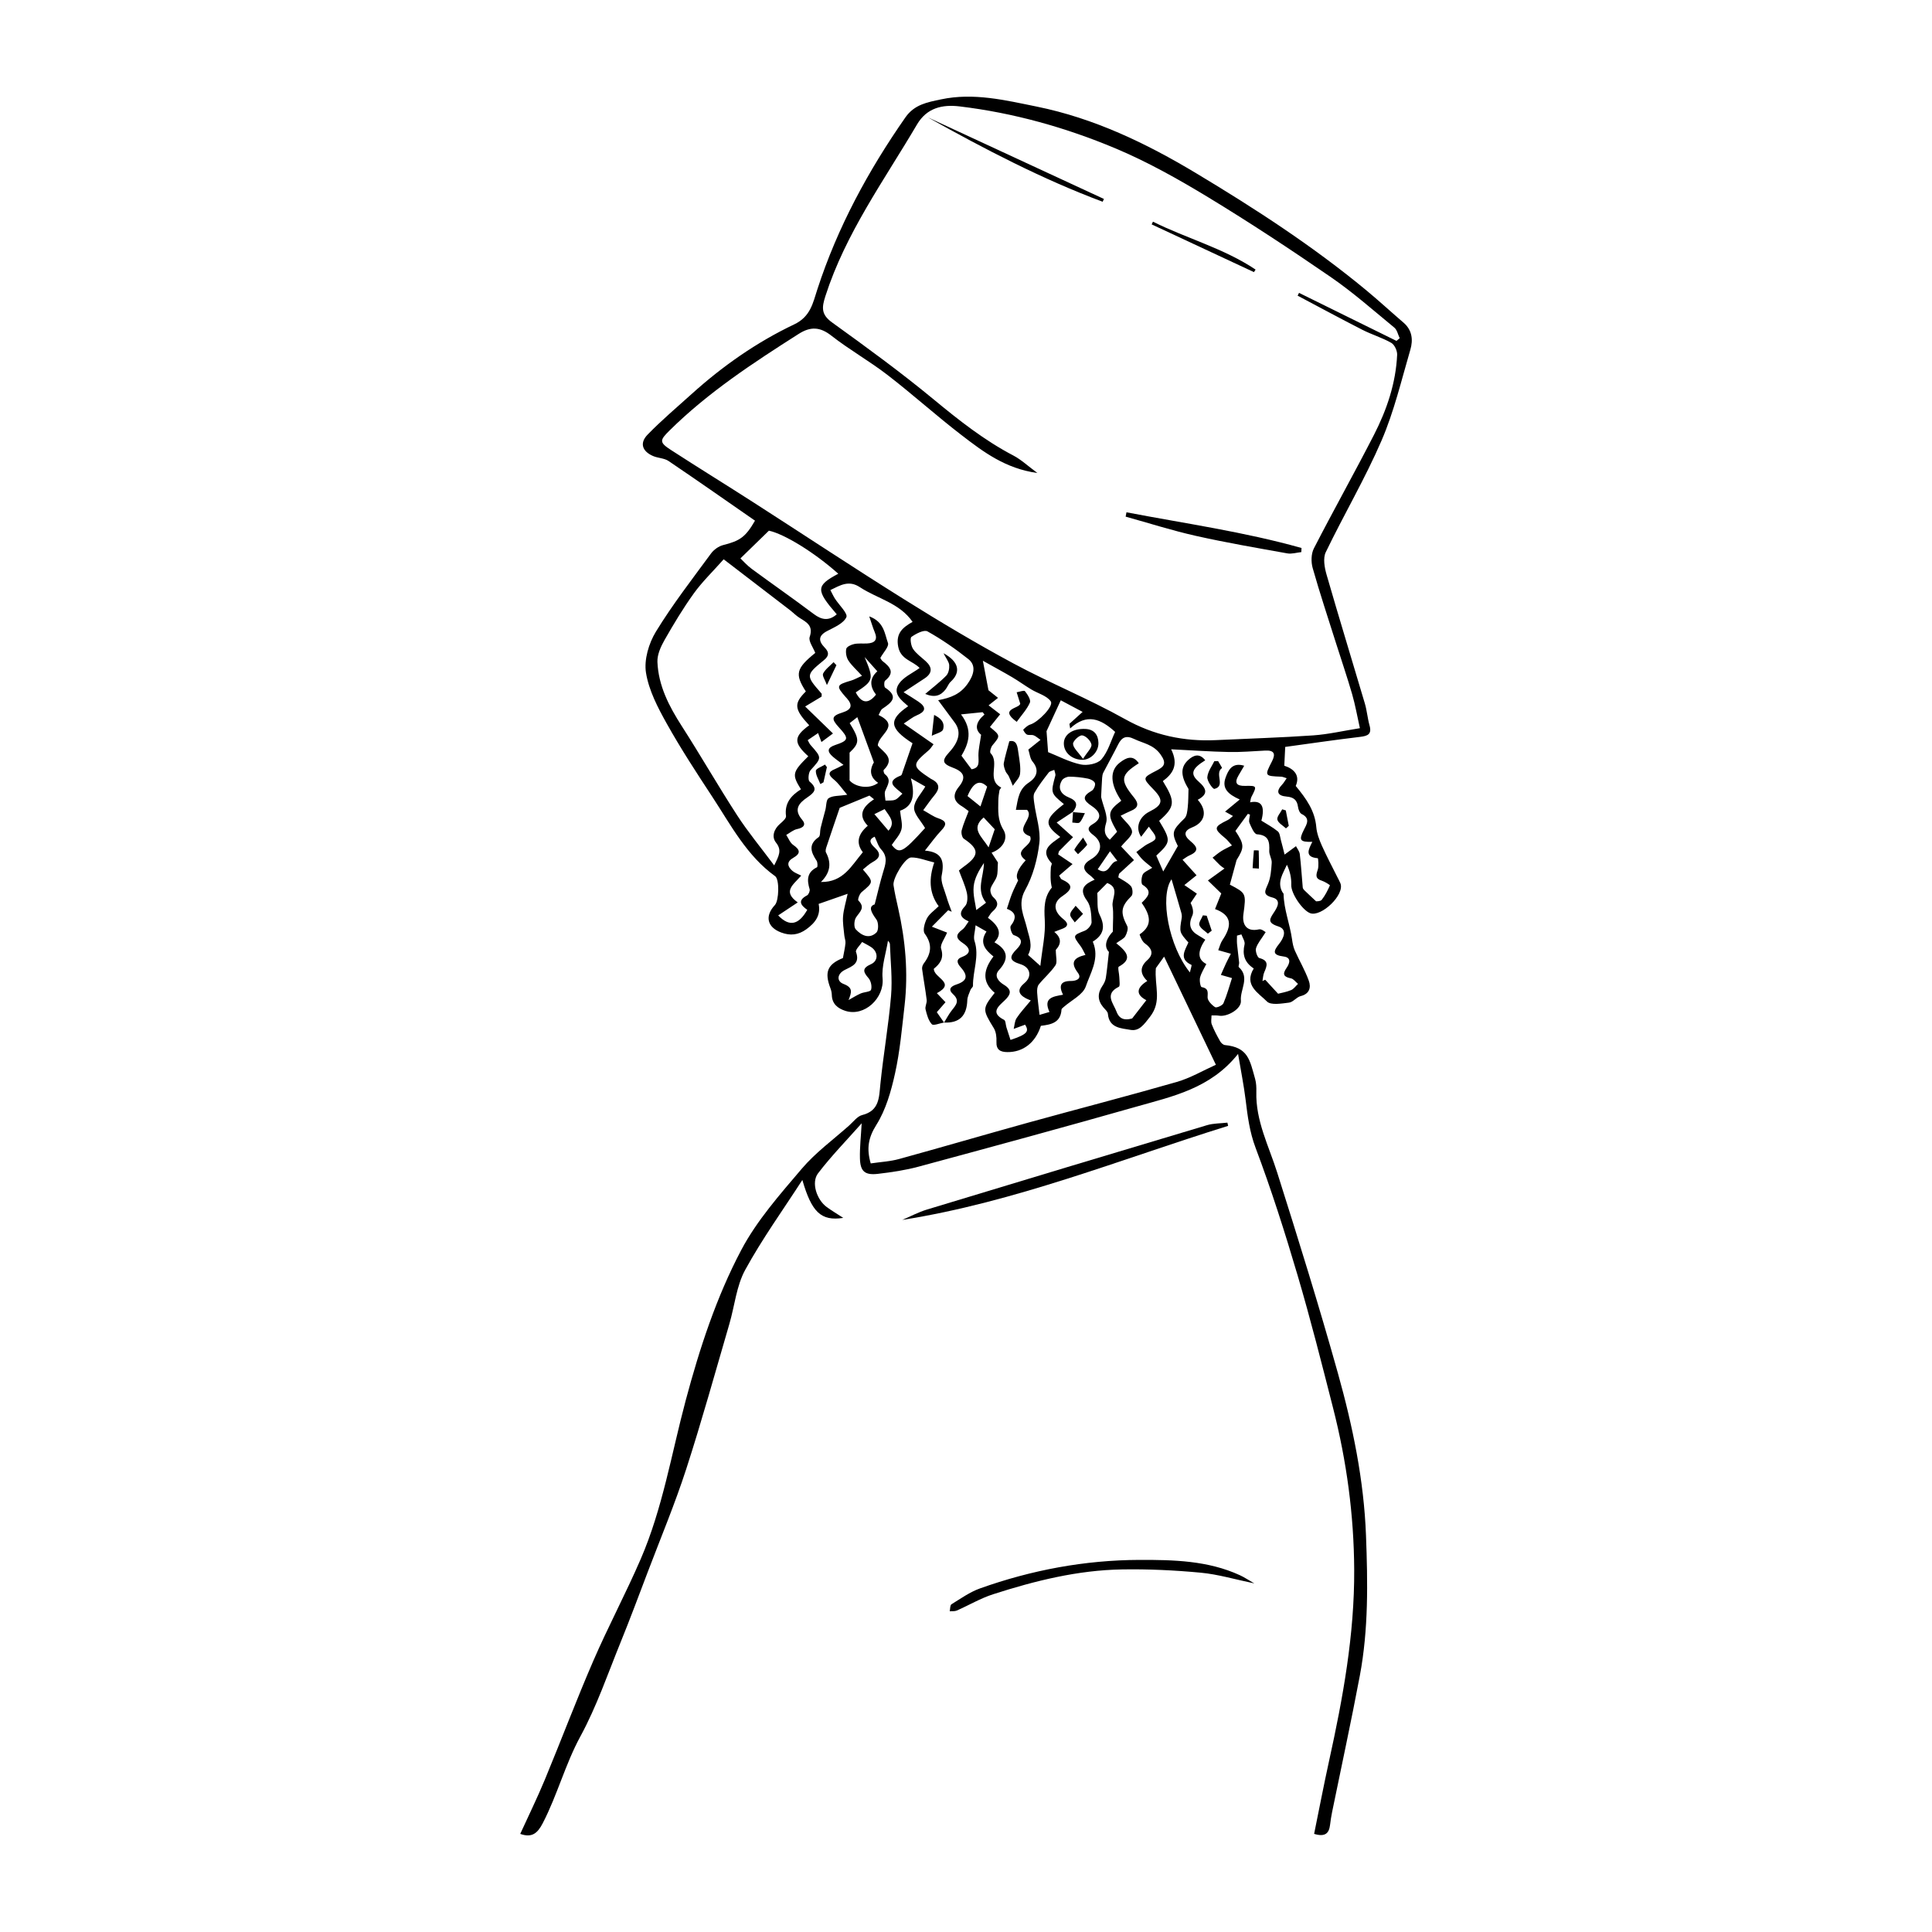 <?xml version="1.0" encoding="UTF-8"?>
<svg xmlns="http://www.w3.org/2000/svg" viewBox="0 0 1000 1000">
  <path d="m480.4 60.83c30.33 14.05 60.67 28.1 91 42.15-.22.48-.45.96-.67 1.45-31.34-11.74-60.97-27.2-90.33-43.59z"></path>
  <path d="m424.62 405.83c-.87-2.29-2.42-4.6-2.34-6.86.04-1.13 3.06-2.15 4.73-3.23.33.44.66.88.99 1.32-.59 2.62-1.18 5.25-1.77 7.87-.54.3-1.08.59-1.62.89z"></path>
  <path d="m432.93 344.31c-1.42 2.97-2.85 5.95-4.92 10.27-.93-2.59-2.55-4.84-1.97-5.95 1.18-2.28 3.54-3.96 5.41-5.89.49.52.99 1.04 1.48 1.56z"></path>
  <path d="m488.37 338.12c8.16 4.44 8.98 9.92 3.7 14.75-1.1 1.01-1.62 2.61-2.55 3.84-2.59 3.46-5.8 4.48-10.62 2.47 4.05-3.46 7.73-6.22 10.89-9.48 1.18-1.22 1.66-3.65 1.52-5.45-.13-1.69-1.5-3.29-2.94-6.13z"></path>
  <path d="m482.3 380.84c.49-4.41.79-7.14 1.2-10.81 3.21 1.61 5.72 3.81 4.63 7.52-.43 1.48-3.65 2.14-5.83 3.29z"></path>
  <path d="m680.19 949.18c2.59-12.67 4.98-25.2 7.72-37.66 7.19-32.66 13.2-65.45 13.02-99.09-.15-28.29-3.91-56.09-10.88-83.44-5.88-23.04-11.7-46.12-18.43-68.92-6.55-22.21-13.59-44.32-21.74-65.98-3.11-8.26-4.12-16.37-5.15-24.8-.91-7.42-2.4-14.76-3.91-23.79-14.26 17.96-33.93 21.98-52.73 27.33-37.45 10.66-75.02 20.87-112.6 31.02-6.86 1.85-13.99 2.91-21.06 3.73-6.81.79-9.16-1.27-9.33-8.01-.14-5.61.52-11.24.9-18.15-7.75 8.76-15.73 16.9-22.59 25.9-3.65 4.79-.65 13.69 4.52 17.46 2.57 1.88 5.33 3.5 8.54 5.6-11.54 1.79-16.36-3-21.18-19.62-9.97 15.45-20.78 30.44-29.58 46.53-4.56 8.33-5.46 18.64-8.2 28-7.34 25.09-14.29 50.31-22.35 75.16-5.82 17.95-13.13 35.42-19.84 53.08-4.62 12.17-9.17 24.38-14.07 36.44-6.66 16.37-12.41 33.27-20.81 48.72-7.89 14.51-11.97 30.44-19.51 44.98-2.68 5.18-5.57 7.74-11.66 5.55 4.27-9.35 8.79-18.56 12.71-28.01 8.5-20.48 16.31-41.26 25.13-61.6 7.69-17.75 16.83-34.86 24.51-52.62 11.37-26.3 15.94-54.63 23.29-82.12 7.18-26.85 15.82-53.38 28.76-77.86 8.08-15.29 20-28.75 31.32-42.07 7.14-8.4 16.32-15.06 24.62-22.47 2.13-1.9 4.13-4.68 6.63-5.31 8.96-2.25 8.72-9.01 9.44-16.07 1.55-15.23 4.23-30.35 5.52-45.59.75-8.89-.28-17.93-.59-26.9-.02-.62-.7-1.22-1-1.7-1.04 6.62-3.36 13.18-2.79 19.48.93 10.24-9.38 20.05-19.31 16.83-3.9-1.26-6.87-3.59-6.97-8.26-.03-1.17-.31-2.38-.73-3.47-3.19-8.38-1.49-12.37 6.48-15.59.48-2.7 1.09-5.2 1.32-7.73.12-1.32-.49-2.7-.61-4.07-.3-3.26-.89-6.55-.64-9.77.28-3.51 1.37-6.97 2.37-11.69-6.21 2.16-10.39 3.62-15.01 5.24 1.2 5.83-1.69 9.73-6.31 13.08-4.21 3.05-8.36 3.49-13.1 1.71-7.23-2.71-8.59-8.47-3.23-14.21 2.12-2.27 2.44-13.26.13-14.93-14.71-10.6-22.88-26.39-32.47-41-8.17-12.44-16.34-24.94-23.6-37.92-4.63-8.28-9.31-17.22-10.78-26.38-1.08-6.72 1.44-15.23 5.12-21.25 8.59-14.06 18.76-27.15 28.53-40.47 1.44-1.97 3.94-3.77 6.28-4.36 8.65-2.18 11.59-4.12 16.49-12.64-14.87-10.31-29.71-20.73-44.74-30.88-2.23-1.51-5.45-1.47-8.02-2.58-5.64-2.45-7.08-6.7-2.83-11.07 7.22-7.43 15.18-14.16 22.89-21.11 16.01-14.43 33.59-26.73 52.98-35.95 8.45-4.02 9.66-10.96 12.01-18.18 10.44-32.09 26.31-61.38 45.58-88.99 4.69-6.71 11.45-7.82 18.37-9.29 16.88-3.59 33.2.4 49.56 3.72 29.76 6.04 56.69 18.98 82.48 34.46 30.61 18.37 60.53 37.79 88.1 60.61 6.56 5.43 12.83 11.22 19.3 16.77 4.5 3.86 5.01 8.94 3.54 13.96-4.63 15.79-8.42 32-14.9 47.02-8.53 19.76-19.54 38.43-28.9 57.85-1.49 3.1-.64 7.9.41 11.55 6.42 22.3 13.25 44.48 19.83 66.74 1.09 3.69 1.38 7.61 2.42 11.32 1.29 4.61-.9 5.48-4.88 5.96-12.91 1.53-25.77 3.43-38.76 5.2-.14 2.93-.3 6.09-.48 9.72 5.26 1.71 8.24 5.17 5.92 10.49 5.53 6.66 9.93 12.9 10.64 21.26.28 3.25 1.52 6.54 2.86 9.56 2.45 5.5 5.3 10.83 7.98 16.22.54 1.09 1.15 2.15 1.62 3.27 2.5 5.96-9.96 17.7-15.65 15.53-3.99-1.52-9.91-10.18-9.76-14.6.12-3.47-.6-6.97-2.25-10.46-2.07 4.65-5.2 8.92-2.37 14.11.19.36.64.68.64 1.02.17 8.04 3.26 15.53 4.37 23.39.28 2 .65 4.07 1.46 5.89 2.33 5.25 5.31 10.24 7.23 15.63 1.2 3.37.48 6.78-4.2 7.94-2.17.54-3.93 3.13-6.04 3.38-3.85.47-9.4 1.45-11.41-.58-4.36-4.4-12.15-8.46-6.85-17.1-4.87-3.19-5.96-7.26-4.76-12.45.35-1.52-1.03-3.44-1.62-5.18-.76.21-1.53.41-2.29.62 0 1.44-.11 2.88.02 4.3.31 3.24.77 6.46 1.09 9.7.08.77-.52 1.99-.17 2.3 5.94 5.41.55 11.62 1.08 17.39.39 4.24-7.05 8.53-11.41 7.75-1.23-.22-2.53-.09-3.8-.12.01 1.55-.4 3.26.12 4.61 1.18 3.02 2.73 5.91 4.33 8.74.49.87 1.58 1.9 2.48 1.98 12.04 1.17 12.86 7.67 15.64 17.51.6 2.13.69 4.47.63 6.7-.41 14.97 6.43 27.97 10.78 41.72 10.92 34.5 21.69 69.07 31.44 103.92 7.67 27.41 13.46 55.35 14.54 83.96.92 24.28 1.32 48.63-3.2 72.65-4.44 23.6-9.56 47.08-14.36 70.61-.45 2.19-.78 4.4-1.05 6.62-.52 4.26-2.5 6.35-8.22 4.61zm-124.79-529.03c-2.55 1.68-5.1 3.37-8.47 5.59 3.45 3.09 5.96 5.34 8.47 7.59-2.38 2.37-4.78 4.71-7.11 7.12-.35.36-.36 1.05-.58 1.78 2.35 1.58 4.61 3.11 7.44 5.01-2.63 2.26-4.79 4.11-6.93 5.96.6.95.8 1.72 1.25 1.92 6.07 2.75 5.88 5.06.33 8.78-5.01 3.36-4.37 7.94.57 11.82 2.68 2.1 2.76 3.9-.78 5.12-1.23.43-2.43.94-3.89 1.51q5.37 4.34.78 9.31c0 3.57.87 6.4-.17 7.96-2.42 3.63-5.89 6.53-8.65 9.97-.8 1-.92 2.81-.83 4.21.25 3.79.79 7.55 1.23 11.5.58-.17 2.65-.78 5.14-1.51-3.41-7.38 1.92-7.99 7.01-8.92-2.35-4.82-1.15-7.14 4.16-7.11 2.49.01 5.9-1.1 3.52-4.27-4.07-5.42-2.05-7.79 3.94-9.23-1.01-1.84-1.61-3.32-2.53-4.56-4.16-5.51-4.05-5.52 2.21-7.98 1.57-.62 3.55-2.97 3.49-4.44-.15-3.76-.3-8.26-2.35-11.06-4.41-6-1.42-8.56 3.94-10.9-1.07-1-1.73-1.78-2.54-2.36q-6.03-4.35.63-8.19c5.74-3.32 6.38-8.72 1.16-12.59-2.72-2.01-3.39-3.78-.41-5.5 5.92-3.41 3.41-6.99-.19-9.38-4.64-3.08-5.32-5.06-.14-8.02 1.04-.59 1.99-2.85 1.64-3.92-.35-1.09-2.25-2.08-3.62-2.35-3.18-.62-6.44-.99-9.67-1-1.3 0-3.17.87-3.8 1.93-2.47 4.18-.34 7.25 3.48 8.77 4.55 1.81 4.88 4.14 2.08 7.64l.21-.21zm-66.76 109.12c1.33-2.13 2.49-4.4 4.04-6.35 2.15-2.71 4.25-4.99.65-8.3-2.67-2.45-1.4-4.03 1.76-5.07 5.41-1.78 6.14-4.39 2.3-8.73-2.17-2.44-2.67-4.31.64-5.54 5.53-2.06 3.37-5.16.56-6.99-4.08-2.66-4.05-4.5-.37-7.24 1.2-.89 1.91-2.44 3.18-4.13-4.74-2.12-5.2-4.4-1.82-8 1.3-1.38 1.34-4.69.84-6.87-.87-3.81-2.59-7.42-4.08-11.48.67-.54 1.56-1.32 2.53-2.01 8.13-5.78 8.06-9.06.02-14.43-.96-.64-1.47-3.04-1.13-4.35.89-3.41 2.38-6.66 3.61-9.95-1.59-1.14-2.52-1.94-3.55-2.55q-6.55-3.86-1.53-10.02c3.81-4.68 2.92-7.63-2.98-9.86-5.61-2.12-5.98-3.67-1.94-8.1 5.25-5.76 6.15-10.8 2.77-15.33-2.61-3.5-5.2-7.02-8.56-11.55 6.77-1.25 11.47-3.24 15.15-8.35 3.08-4.28 4.93-9.4.49-12.92-6.67-5.29-13.73-10.2-21.15-14.34-1.79-1-5.94 1.16-8.31 2.85-.84.6-.28 4.55.81 6.19 1.65 2.48 4.29 4.3 6.55 6.36 3.55 3.23 3.53 6.22-.56 8.94-2.84 1.89-5.7 3.75-10.87 7.14 3.19 2.02 5.49 3.39 7.7 4.89 4.47 3.05 3.57 5.25-1.03 7.15-1.92.79-3.58 2.23-6.58 4.17 5.78 4.02 10.49 7.3 15.42 10.73-.96 1.22-1.56 2.3-2.44 3.05-8.92 7.64-8.89 8.26 1.05 14.83.17.11.36.18.55.28 4.3 2.22 4.02 5.02 1.21 8.35-1.89 2.24-3.53 4.69-5.71 7.61 3.11 1.72 5.26 3.34 7.68 4.15 4.19 1.39 4.88 3.01 1.65 6.37-2.85 2.97-5.24 6.39-8.45 10.4 8.99.75 10.15 5.47 8.68 12.81-.68 3.41 1.44 7.43 2.48 11.12.74 2.62 1.79 5.15 2.7 7.72-.61-.26-1.22-.52-1.83-.78-2.56 2.59-5.13 5.17-8.43 8.51 4 1.56 5.92 2.31 7.86 3.06-1.27 3.19-3.74 6.26-3.08 8.33 1.63 5.06-.69 7.88-3.76 10.38-.18 4.72 11.76 7.24 1.56 12.64 1.61 1.69 2.97 3.11 4.47 4.69-1.76 2.02-3.2 3.67-4.5 5.16 1.32 1.88 2.53 3.61 3.74 5.34-2.18.37-5.49 1.78-6.32.89-1.79-1.93-2.59-4.98-3.25-7.7-.36-1.48.78-3.28.59-4.86-.65-5.37-1.66-10.69-2.37-16.05-.12-.91.29-2.1.87-2.86 3.84-5.06 4.58-9.83.47-15.44-1.15-1.57-.04-5.56 1.15-7.86 1.23-2.38 3.82-4.07 6.08-6.33-5.15-6.98-5.01-14.65-2.29-22.63-4.3-1.01-8.14-2.65-11.95-2.59-3.22.05-9.65 10.89-9.13 14.35.6 3.99 1.51 7.95 2.4 11.89 3.77 16.62 5.27 33.4 3.32 50.37-1.35 11.74-2.38 23.6-4.92 35.1-2.03 9.23-4.75 18.87-9.7 26.73-4.22 6.71-5.1 12.29-2.9 19.92 5.08-.76 10-.99 14.64-2.27 22.4-6.16 44.7-12.7 67.09-18.9 25.54-7.06 51.2-13.67 76.66-20.99 7.09-2.04 13.64-5.93 20.27-8.9-9.2-19.22-17.83-37.24-26.8-55.97-2.39 3.32-3.8 5.29-4.27 5.94-.81 9.3 3.31 17.11-3.06 25.23-3.06 3.91-5.5 7.57-10.12 6.73-4.68-.85-11.02-.85-11.65-8.29-.1-1.2-1.5-2.33-2.39-3.4-3.06-3.66-3.02-7.33-.36-11.2.8-1.17 1.46-2.6 1.68-3.98.61-3.85.95-7.74 1.6-13.45-3.15-3.27-.69-7.71 2.03-10.52 0-5.38.44-9.36-.12-13.18-.6-4.07 3.94-9.42-2.78-12-1.72 1.73-3.54 3.57-5.17 5.21.35 3.9-.34 8.14 1.23 11.25 3.1 6.16 2.06 10.45-3.53 13.89.29.81.52 1.38.69 1.96 2.3 7.76-2.05 14.55-4.3 21.2-1.48 4.37-7.51 7.19-11.49 10.72-.43.38-1.07.83-1.1 1.29-.41 6.86-5.48 7.78-10.68 8.41-2.77 8.71-9.18 13.69-17.36 13.6-3.54-.04-5.82-1.1-5.63-5.36.1-2.33-.19-5.09-1.36-7.01-5.93-9.68-6.05-10.06.45-18.3-7-5.87-5.65-12.31-.64-18.82-4.42-3.52-7.4-7.22-3.61-12.91-1.64-.94-3.09-1.77-5.64-3.24-.29 3.38-1.25 6.01-.56 8.09 2.62 7.93-.9 15.51-.79 23.26 0 .67-.99 1.3-1.27 2.04-.66 1.77-1.61 3.59-1.67 5.42-.26 8.07-4.1 11.89-12.02 11.54zm48.35-284.44c-16.6-2.27-28.01-10.95-39.23-19.56-13.07-10.03-25.33-21.13-38.39-31.19-9.35-7.21-19.75-13.05-29.04-20.33-5.91-4.63-10.82-4.8-16.9-.94-23.57 15-46.9 30.27-66.91 50.05-5.06 5-5.36 6.08.72 10.02 14.16 9.18 28.54 18.03 42.74 27.15 26.05 16.73 51.86 33.85 78.11 50.26 18.45 11.54 37.17 22.73 56.33 33.04 18.97 10.21 39.06 18.35 57.85 28.86 15 8.4 30.5 11.69 47.28 10.89 16.7-.8 33.42-1.28 50.1-2.44 7.82-.54 15.55-2.35 24.23-3.73-1.4-6.27-2.4-12.04-4.02-17.63-2.54-8.79-5.52-17.46-8.28-26.19-4.11-13-8.42-25.95-12.14-39.07-.88-3.12-.82-7.36.62-10.16 10.14-19.73 21.01-39.09 31.13-58.83 6.63-12.94 11.29-26.67 11.97-41.37.1-2.07-1.33-5.21-3.01-6.18-4.73-2.71-10.09-4.28-14.96-6.76-11.26-5.75-22.37-11.77-33.54-17.68.24-.48.49-.97.73-1.45 16.81 8.29 33.63 16.57 50.44 24.86.56-.47 1.11-.94 1.67-1.4-.91-1.86-1.34-4.28-2.79-5.48-10.85-8.92-21.43-18.28-32.98-26.22-20.8-14.3-41.9-28.22-63.47-41.31-15.45-9.36-31.37-18.31-47.99-25.28-25.74-10.79-52.64-18.33-80.5-21.68-8.96-1.08-17.01.67-22.13 9.37-17.01 28.92-36.93 56.24-47.38 88.74-1.92 5.96-2.31 9.57 3.45 13.72 17.84 12.85 35.64 25.84 52.59 39.84 13.07 10.8 26.21 21.18 41.28 29.06 3.99 2.09 7.38 5.32 12.4 9.02zm-136.27 203.1c2.48-5.02 4.08-7.86.94-11.8-2.39-3-1.13-6.98 2.14-9.78 1.28-1.09 3.2-2.79 3.04-3.97-.89-6.69 2.7-10.68 7.73-13.83-4.79-7.69-4.5-8.89 3.8-17.11-7.7-6.91-7.61-10.16.47-16.03-7.78-8.37-8.06-11.24-1.74-17.52-5.79-8.99-5.06-11.88 4.87-19.94-1.08-2.84-3.61-6.12-2.88-8.27 1.95-5.73-1.43-7.52-5.11-9.79-1.88-1.16-3.45-2.82-5.21-4.17-11.54-8.87-23.09-17.71-34.2-26.23-5.72 6.45-11.12 11.64-15.43 17.62-5.56 7.71-10.48 15.92-15.19 24.18-1.94 3.41-3.82 7.59-3.67 11.33.5 12.35 6.03 22.98 12.63 33.25 9.79 15.24 18.8 30.98 28.66 46.17 5.6 8.64 12.23 16.61 19.15 25.89zm223.67 51.05c-1.12 2.3-2.61 4.53-3.24 6.97-.4 1.56.2 4.86.78 4.96 3.49.62 3.26 2.34 3.12 5.25-.09 1.72 2.12 4 3.87 5.15.74.49 3.84-.86 4.34-2.04 1.86-4.34 3.09-8.95 4.41-13.02-1.57-.45-3.66-1.05-5.75-1.64.93-2.09 1.83-4.2 2.8-6.27.8-1.69 1.69-3.35 2.37-4.68-2.65-.75-4.59-1.29-6.53-1.84.71-1.74 1.14-3.67 2.17-5.19 5.42-7.98 4.42-13.08-3.83-16.1 1.09-2.73 2.18-5.46 3.23-8.07-2.28-2.22-4.6-4.47-6.92-6.72 2.77-2 5.55-4.01 8.58-6.19-.98-.7-1.68-1.09-2.24-1.63-1.34-1.29-2.62-2.65-3.93-3.99 1.48-1.13 2.9-2.37 4.47-3.36 1.63-1.03 3.4-1.83 5.57-2.97-1.5-1.64-2.32-2.79-3.37-3.65-6.24-5.08-6.14-5.91 1.18-9.49.97-.47 1.74-1.33 2.72-2.1-1.78-.99-3.19-1.77-4.09-2.27 2.7-2.23 5.15-4.25 7.59-6.27-6.27-2.78-9.28-5.88-7.34-11.28 1.38-3.83 3.37-8.11 9.65-6.19-1.09 1.86-1.97 3.38-2.87 4.9-2.33 3.9-1.24 5.63 3.3 5.53 6.21-.14 6.25.03 3.3 5.71-.39.76-.42 1.71-.68 2.8q8.84-1.79 5.84 9.49c2.87 1.82 5.92 3.41 8.51 5.56 1.05.87 1.16 2.92 1.58 4.47.69 2.49 1.29 5.02 1.92 7.52 1.75-1.29 3.51-2.58 5.9-4.34.57 1.15 1.78 2.57 1.97 4.11.68 5.74 1.01 11.53 1.53 17.29.05.51.47 1.07.87 1.45 1.78 1.74 3.62 3.42 6.05 5.7.26-.06 2.21.07 2.9-.79 1.78-2.23 3.09-4.86 4.24-7.48.08-.18-2.65-1.94-4.23-2.43-3.4-1.05-3.01-2.89-2.07-5.64.64-1.87.23-5.96.03-5.98-7.09-.58-4.71-4.71-2.83-8.48-6.48.18-7.08-.89-4.37-6.23 1.44-2.84 3.5-5.91-1.17-8.18-1-.49-1.7-2.34-1.87-3.66-.47-3.61-2.29-5.06-5.91-5.36-4.81-.41-5.67-2.71-2.2-6.33.77-.81 1.31-1.84 2.24-3.17-1.32-.39-2.04-.76-2.77-.79-8.72-.35-8.74-.35-4.83-7.96 2.01-3.9 1.09-5.79-3.47-5.56-6.27.31-12.56.87-18.82.74-9.54-.19-19.08-.87-29.9-1.4 4.04 8.19.72 12.77-4.3 16.46 6.62 10.74 6.35 13.28-1.92 20.57 6.18 10.25 6.12 10.93-1.47 18 1.04 2.39 2.08 4.76 3.59 8.21 2.66-4.62 5-8.69 7.56-13.16-3.39-6.91-3-8.07 3.41-14.28 1.26-1.22 1.49-3.77 1.71-5.76.35-3.14.28-6.32.4-9.49-3.84-6.33-4.48-11.02-.18-14.99 2.86-2.63 5.88-3.65 8.84.13-6.87 4.27-7.98 7.01-3.49 10.95 4.33 3.8 5.08 6.59-.39 9.49 5.17 5.76 3.81 11.65-2.86 14.27-4.19 1.65-4.69 4.01-.94 7.11 3.62 2.99 4.63 5.18-.46 7.41-1.28.56-2.4 1.48-3.61 2.25 2.4 2.66 4.66 5.17 7.25 8.04-2.18 1.75-4.1 3.29-6.3 5.06 2.35 1.62 4.28 2.94 6.47 4.45-1.27 1.89-2.26 3.37-3.25 4.85 1.18 2.33 1.7 4.8.85 6.63-2.17 4.68-.98 7.82 3.29 10.21 1.18.66 2.3 1.41 3.47 2.14q-6.26 9.09.51 12.58zm-206.32-115.86c.65 1.12.94 1.89 1.45 2.46 5.99 6.75 5.85 6.6.02 13.07-1.1 1.23-1.42 5.11-.52 5.87 4.54 3.8 2.41 5.77-1.21 8.25-4.19 2.86-7.23 6.14-2.66 11.48 2.24 2.62.76 4.2-2.54 4.87-2 .4-3.77 1.98-5.65 3.04 1.17 1.76 1.97 4.05 3.58 5.16 3.56 2.45 4.1 4.39.08 6.67-3.59 2.03-3.13 4.45-.47 6.77 1.2 1.05 2.86 1.57 4.56 2.46-4.29 4.93-9.77 8.17-1.8 13.87-3.75 2.49-6.95 4.62-10.12 6.72 5.88 6.14 10.7 4.81 15.05-2.89-3.38-2.34-5.18-4.81-.1-7.48.81-.43 1.59-2.31 1.32-3.2-1.45-4.78-1.42-8.79 3.8-11.34.42-.21.37-2.55-.2-3.41-2.94-4.43-4.41-8.42 1.09-12.2.93-.64.6-3.03.97-4.59.72-2.96 1.54-5.91 2.32-8.86.76-2.23.42-5.7 1.82-6.66 2.1-1.45 5.41-1.14 9.66-1.81-2.71-3.17-4.45-5.88-6.82-7.81-2.99-2.43-3.34-3.96.49-5.5 1.02-.41 1.98-.96 4.41-2.16-2.34-1.79-4.02-2.93-5.54-4.26-3.03-2.62-2.93-4.62 1.18-6 7.12-2.4 7.29-3.37 2-9.14-4.12-4.5-3.86-5.93 1.9-7.74 4.86-1.53 5.24-3.91 2.06-7.47-.14-.15-.29-.28-.43-.44-5.12-5.85-4.94-6.32 2.83-8.61 1.61-.48 3.11-1.35 5.57-2.45-2.87-3.14-5.35-5.29-7.06-7.94-1.05-1.61-1.48-4.12-1.09-5.99.23-1.11 2.53-2.18 4.07-2.51 2.15-.46 4.46-.18 6.7-.29 3.94-.2 5.7-1.83 3.94-5.94-.96-2.25-1.62-4.64-2.81-8.08 7.71 2.8 7.98 9.03 9.69 13.79.64 1.8-2.43 4.93-3.96 7.73.25.35.58 1.17 1.18 1.64 3.84 2.95 6.53 5.88 1.31 10.11-.62.5-.58 3.21 0 3.6 7.3 4.79 3.28 7.8-1.43 10.95-.86.58-1.21 1.93-1.96 3.21 11.61 5.76-.15 10.03-.39 15.79 2.51 3.36 9.41 6.4 3.06 12.66-.28.28.07 1.77.55 2.15 3.64 2.89 1.46 5.63.22 8.67-.58 1.43.04 3.34.12 5.04 1.68-.1 3.49.15 4.99-.42 1.35-.5 2.36-1.91 3.78-3.13-3.45-3.16-9.36-6.08-.8-9.43.53-.21.74-1.35 1-2.09 1.65-4.73 3.27-9.47 5.04-14.6-11.88-7.66-12.67-12.05-2.25-19.17-3.53-3.14-8.24-6.56-4.77-11.64 2.39-3.5 7.02-5.47 10.69-8.15-3.53-3.72-9.74-4.26-11.07-10.95-1.41-7.09 2.45-10.12 7.43-12.92-6.79-9.83-18.25-12.01-27.27-17.95-5.77-3.8-10.11-1.01-15.29 1.49 1.04 1.96 1.61 3.24 2.36 4.41 2.12 3.31 6.79 7.7 5.93 9.62-1.47 3.24-6.24 5.23-9.93 7.16-4.66 2.43-4.6 5.16-1.33 8.53 2.3 2.37 2.48 4.22-.33 6.53-9.55 7.84-9.48 7.92-1.27 17.31.2.23.02.78.02 1.6-2.28 1.37-4.76 2.86-8.49 5.1 5.1 4.95 9.49 9.21 14.4 13.97-1.5 1.11-3.6 2.68-5.97 4.43-.7-1.86-1.14-3.03-1.74-4.64-2.01 1.37-3.61 2.47-5.39 3.68zm120.5-.17c-1.61-1.09-2.5-1.99-3.58-2.36-1.11-.38-2.55.08-3.54-.43-.86-.44-1.95-2.37-1.81-2.51 1.08-1.07 2.31-2.24 3.72-2.67 4.04-1.23 12.17-9.52 10.52-11.94-2.04-2.98-6.68-4.12-10.12-6.2-3.33-2.02-6.49-4.32-9.84-6.3-4.5-2.66-9.11-5.13-15.19-8.54 1.16 6.13 1.9 10.04 2.9 15.27.76.6 2.75 2.2 4.94 3.94-1.62 1.29-3.1 2.46-4.87 3.87 2.17 1.68 3.88 2.99 5.99 4.62-1.91 2.38-3.61 4.49-5.3 6.59 5.53 4.56 5.44 4.49 1.28 9.51-.83 1-1.49 3.5-.95 4.05 4.95 5.04-2.39 13.83 5.53 17.79-.33.52-.86 1-.95 1.55-.29 1.71-.55 3.45-.57 5.19-.04 5.15-.51 9.93 2.62 15.09 2.67 4.39-.07 9.69-6.11 11.88 1.6 2.46 2.79 4.29 3.28 5.04-.22 3.15.01 5.37-.61 7.31-.72 2.22-2.57 4.09-3.2 6.31-.35 1.24.35 3.4 1.34 4.29 3.21 2.88 2.46 5.11-.38 7.57-.97.84-1.57 2.12-2.33 3.19q9.29 6.65 3.37 12.66c6.75 3.8 7.88 8.38 2.31 14.45-2.68 2.92-.23 5.84 2.58 7.53 4.35 2.62 3.66 5.01.43 8.09-3.18 3.03-7.67 6.36-.33 10.07.85.43.81 2.57 1.23 3.9.69 2.19 1.41 4.37 2.1 6.5 8.67-2.88 9.78-4.37 7.57-7.89-2.1.77-4 1.48-5.91 2.18.46-1.87.49-4.03 1.49-5.56 1.9-2.92 4.35-5.48 7.35-9.16-1.08-.47-1.89-.75-2.63-1.16q-6.14-3.31-.62-7.86c3.97-3.28 3.19-8.14-2.15-9.77-5.92-1.81-5.77-3.89-1.85-7.83 2.75-2.76 3.46-5.54-1.58-7.22-1-.33-2.16-3.98-1.54-4.78 3.26-4.23 2.64-7.11-2-8.81.96-2.89 1.67-5.36 2.61-7.74.94-2.37 2.12-4.64 3.22-6.99q-2.43-3.45 3.89-10.37c-7.39-5.67 4.49-7.22 2.28-12.46-9.13-3.19 2.6-9.29-1.55-13.67h-5.8c1.11-5.69 1.46-10.68 6.69-14.1 3.74-2.44 5.83-6.25 1.94-10.89-1.32-1.58-1.49-4.14-2.17-6.2 1.88-1.51 3.74-3 6.31-5.05zm39.22 105.28c5.65 4.51 8.48 8.21 1.31 12.1-.7.38.22 3.62.26 5.53.04 1.69.47 4.54-.25 4.89-7.65 3.75-2.8 8.54-1.2 12.87 1.83 4.98 5.79 4.14 8.1 3.53 2.96-3.81 5.02-6.47 7.33-9.45-6-3.13-4.7-6.74.49-9.95q-5.78-5.58-.03-10.74c3.4-3.04 2.77-5.89-1.37-8.84-1.33-.95-2.69-4.45-2.53-4.56 7.33-4.96 4.96-10.61 1.04-16.32 3.23-3.11 5.88-5.96.44-9.33-.82-.51-.65-3.82.1-5.3.71-1.39 2.8-2.08 4.91-3.51-2.01-1.68-3.6-2.85-4.99-4.22-1.2-1.18-2.16-2.6-3.23-3.91 1.51-1.12 2.98-2.3 4.53-3.36 1.88-1.29 5.18-2.28 5.4-3.77.26-1.75-2.12-3.89-3.45-6.01-1.6 2.1-2.72 3.56-4 5.23-3.19-4.74-.99-10.38 4.35-13.04 6.87-3.42 7.34-5.97 2.11-11.39-5.87-6.07-5.84-6.02 1.62-9.88 3.79-1.96 5.32-3.63 1.93-8.34-3.69-5.13-8.87-5.68-13.63-7.97-4.17-2.01-6.41-.9-8.31 2.9-2.43 4.88-5.12 9.63-7.62 14.47-.42.81-.58 1.82-.64 2.75-.24 3.72-.4 7.44-.52 9.93 1.13 5.08 3.66 9.78 2.58 13.41-1.21 4.05-.91 6.23 1.91 8.7 1.33-1.45 2.57-2.8 3.79-4.15-5.2-8.92-4.98-10.6 2.15-16.04-5.75-8.53-6.16-15.57-.74-19.74 3.06-2.36 6.66-4.37 9.81.35-9.46 6.02-9.88 8.64-2.53 17.66 2.66 3.26 2.36 5.38-1.57 6.98-1.59.65-3.1 1.47-5.3 2.53 2.44 3.17 5.76 5.61 5.91 8.23.12 2.28-3.34 4.76-5.65 7.69 2.04 2.15 4.35 4.59 6.66 7.02-2.54 2.32-5.1 4.62-7.61 6.97-.24.22-.21.73-.52 1.97 2.07 1.36 4.73 2.56 6.53 4.54.93 1.02 1.15 4.24.31 5.08-5.5 5.49-5.93 8.49-2.23 15.57.67 1.28-.14 3.77-.99 5.29-.72 1.3-2.5 2-4.65 3.6zm61.65-58.17c4.73 7.15 4.65 8.62.61 15.1-1.15 4.21-2.3 8.41-3.47 12.73 8.43 4.43 8.49 4.44 7.01 15.29-.72 5.27 1.52 9.33 8.08 7.85 1.33-.3 3.08 1.28 3.44 1.45-2.25 3.59-4.22 5.78-5 8.33-.45 1.46.71 4.81 1.71 5.07 5.05 1.29 4.03 4.02 2.56 7.36-.61 1.38-.64 3.01-.93 4.53.48-.22.95-.43 1.43-.65 2.05 2.23 4.11 4.46 6.65 7.23 1.72-.45 4.36-.87 6.75-1.88 1.39-.59 2.39-2.11 3.57-3.21-1.21-.99-2.3-2.6-3.66-2.87-3.72-.73-4.57-2.09-2.31-5.33 1.68-2.39 2.65-5.45-1.44-5.97-5.71-.73-5.57-2.56-2.43-6.47 2.36-2.94 4.55-7.55-.31-9.09-6.25-1.98-4.34-4.11-2.04-7.67 1.59-2.46 3.52-6.11-1.03-7.3-5.25-1.37-3.89-3.38-2.35-6.96 1.45-3.35 1.71-7.31 1.96-11.04.13-2-1.37-4.1-1.28-6.11.22-4.76-.26-8.2-6.34-8.62-1.47-.1-2.96-3.7-3.91-5.92-.5-1.17.14-2.83.27-4.27-.36-.13-.73-.26-1.09-.39-2.03 2.79-4.06 5.57-6.42 8.81zm-256.2-141.04c1.29 1.22 3.37 3.59 5.84 5.42 10.65 7.85 21.53 15.4 32.09 23.36 4.22 3.18 7.9 3.66 11.93.17-10.92-12.62-10.84-14.8.79-21-12.43-11.12-28.01-20.61-35.91-22.29-4.95 4.82-9.47 9.22-14.74 14.35zm167.43 127.18c-6.87-5.67-6.86-5.77-4.44-14.66.25-.9-.34-2.03-.53-3.06-.99.45-2.31.64-2.9 1.39-2.6 3.37-5.25 6.75-7.33 10.44-.81 1.43-.37 3.72-.12 5.57.91 6.87 3.39 13.9 2.61 20.55-.98 8.35-3.34 17.09-7.4 24.38-4.07 7.31-.38 13.6.94 19.37 1.14 4.96 3.31 9.14.63 14.09 1.82 1.62 3.42 3.06 6.35 5.67.96-8.85 2.76-16.41 2.29-23.82-.41-6.46-.29-11.98 3.65-16.71-.85-3.56-.7-7.01-.5-10.45.04-.75.7-1.85.4-2.17-6.58-7.11-.1-10.09 4.47-13.58-8.53-6.49-8.27-9.11 1.87-17.01zm-104.08 24.91c-3.69-4.83-2.48-9.43 2.57-13.69-5.19-5.38-2.77-9.81 3.24-13.71-.79-.64-1.59-1.27-2.38-1.91-5.17 2.13-10.34 4.25-15.39 6.33-2.37 6.95-4.67 13.64-6.9 20.36-.29.86-.56 2.05-.2 2.75 2.81 5.36 2.41 10.32-2.62 15.28 11.58.19 15.76-8.38 21.69-15.41zm95.89-51.81c5.15 2.04 10.83 5.08 16.88 6.38 3.35.72 8.69-.29 10.72-2.62 3.42-3.94 4.91-9.56 7.11-14.23-7.41-6.74-14.62-9.82-23.28-1.79-.13-.79-.25-1.59-.38-2.38 2.09-1.89 4.17-3.77 6.83-6.18-4.04-2.15-7.72-4.11-11.3-6.01-2.5 5.41-4.83 10.45-7.38 15.99.19 2.57.46 6.17.81 10.85zm-89.75 43.78c-3.6 1.53-2.14 3.65.04 5.66 3.39 3.13 2.75 5.41-1.14 7.51-1.81.98-3.32 2.51-4.99 3.81 5.65 6.56 5.57 6.47-.67 11.72-1.09.92-2.14 3.87-1.67 4.34 3.76 3.74.68 5.84-1.22 8.73-1 1.52-1.21 5-.18 6.13 2.87 3.15 6.96 5.3 10.74 1.69 1.17-1.12 1.12-5.19 0-6.72-2.81-3.85-4.27-6.74-.9-7.85 1.7-6.61 2.81-11.58 4.29-16.44 1.27-4.17 2.73-8.04-.91-11.96-1.58-1.7-2.23-4.28-3.38-6.61zm-.42-38.48c-3.2-8.73-5.8-15.83-8.57-23.4-1.58 1.24-2.78 2.18-3.95 3.1 5.3 8.55 5.14 10.28-.05 15.26v14.4c3 3.47 10.36 4.72 14.78 1.24-5.08-3.44-3.95-7.71-2.21-10.59zm-13.09 123.02c2.08-1.15 4.09-2.43 6.25-3.39 1.8-.8 5.01-.81 5.38-1.91.58-1.73-.07-4.65-1.33-6.07-2.95-3.34-3.25-5.17 1.31-7.19 3.83-1.7 3.76-6.25.22-8.73-1.29-.9-2.73-1.57-4.82-2.75-1.14 1.77-3.59 3.99-3.16 5.17 2.17 6.01-1.98 7.36-5.83 9.29-3.91 1.97-4.41 5.81-.63 7.25 5.07 1.93 4.15 4.36 2.6 8.33zm32.26-114.76c2.05 7.78 1.69 14.27-5.61 16.78.36 3.81 1.43 7 .7 9.71-.77 2.89-3.24 5.31-5 7.99 3.91 4.97 5.65 4.06 17.24-8.74-2.2-3.81-5.8-7.27-5.68-10.58.14-3.67 3.69-7.21 5.81-10.9-1.85-1.06-3.97-2.27-7.46-4.27zm143.63 84.96c-4.72-5.32-4.7-5.31-3.47-12.6.15-.9.05-1.91-.2-2.8-1.63-5.73-3.33-11.44-5.06-17.32-6.27 9.08-1.29 34.88 9.51 48.21.37-1.67 1.06-3.76.83-3.86-6.69-3.09-3.37-7.52-1.61-11.63zm-105.54-117.98c-.31-.4-.63-.81-.94-1.21-3.47.35-6.93.71-11.22 1.14 6.23 8.1 4.04 15.07.24 21.39 1.9 2.55 3.47 4.66 5.22 7.01 4.58-.71 3.53-4.08 3.56-7.27.03-3.21.81-6.41 1.39-10.59-3.5-2.85-2.72-6.68 1.75-10.47zm-56.14-10.29c-3.11-4.02-3.63-8.25.68-12.08-2.34-2.62-4.46-4.99-6.58-7.37 4.83 11.58 4.69 12.19-4.6 18.28q4.52 8.64 10.49 1.17zm56.95 107.7c-5.34-6.65-1.16-13.47-1.1-20.58-2.58 3.82-4.88 7.88-5.31 12.13-.45 4.39.93 8.97 1.35 12.25 1.08-.81 3-2.26 5.06-3.81zm.57-60.07q-5.78-5.78-10.16 4.87c2.03 1.63 4.11 3.3 6.69 5.37 1.32-3.89 2.33-6.88 3.47-10.24zm-1.81 15.94c-6.8 5.82-1.2 9.58 2.56 15.47 1.39-4.1 2.35-6.95 3.17-9.36-2.08-2.22-3.7-3.94-5.73-6.11zm-49.27 6.86c3.84-4.32.49-7.43-1.99-11.19-1.82.9-3.49 1.72-5.29 2.61 2.62 3.09 4.85 5.72 7.28 8.58zm108.3 19.96c6.1 3.87 6.03-4.15 10.18-4.29-1.62-2.13-2.78-3.66-3.82-5.02-2.03 2.97-3.94 5.76-6.36 9.31z"></path>
  <path d="m635.68 582.74c-55.84 17.38-110.28 39.47-168.67 48.68 4.23-1.8 8.34-4.01 12.72-5.34 48.31-14.67 96.65-29.23 145.02-43.69 3.35-1 7.03-.9 10.55-1.31.13.55.25 1.11.38 1.66z"></path>
  <path d="m649.28 819.58c-10.03-2.08-18.82-4.72-27.78-5.56-13.51-1.27-27.16-1.92-40.73-1.69-22.92.38-45.03 5.87-66.73 12.85-6.51 2.09-12.53 5.68-18.84 8.45-1.06.46-2.41.25-3.63.35.28-1.24.16-3.16.92-3.62 4.8-2.95 9.52-6.33 14.76-8.2 26.66-9.51 54.27-14.67 82.55-14.76 17.6-.05 35.42.33 51.97 7.93 2.3 1.06 4.42 2.5 7.5 4.26z"></path>
  <path d="m583.06 265.16c30.27 5.81 60.86 10.09 90.6 18.48-.03.71-.07 1.42-.1 2.13-2.42.25-4.95 1.07-7.26.66-15.82-2.84-31.68-5.55-47.35-9.07-12.23-2.74-24.22-6.59-36.32-9.94.14-.75.29-1.51.43-2.26z"></path>
  <path d="m649.04 140.85c-17.65-8.23-35.29-16.47-52.94-24.7.22-.47.45-.94.67-1.41 17.49 8.72 36.7 13.78 53.11 24.79-.28.44-.56.88-.84 1.33z"></path>
  <path d="m628.55 393.98c1.58 0 1.91-.08 1.97.01.72 1.21 2.1 3.47 2 3.53-4.1 2.79 2.06 9.39-3.95 10.81-.79.19-3.85-4.09-3.66-6.09.29-3.04 2.51-5.9 3.64-8.27z"></path>
  <path d="m665.53 419.47c.51 2.66 1.02 5.33 1.54 7.99l-1.46 1.3c-1.57-1.48-4-2.75-4.44-4.51-.37-1.48 1.58-3.54 2.5-5.35z"></path>
  <path d="m625.2 483.27c-1.54-1.45-3.77-2.66-4.41-4.43-.47-1.3 1.15-3.35 1.84-5.06.65.06 1.3.13 1.95.19.87 2.58 1.73 5.16 2.6 7.74-.66.52-1.33 1.04-1.99 1.56z"></path>
  <path d="m522.42 383.67c4.12-.88 4.26 3.06 4.75 6.32.52 3.51 1.21 7.15.8 10.6-.26 2.16-2.43 4.09-3.74 6.13-.69-1.66-1.32-3.36-2.1-4.97-.45-.94-1.35-1.68-1.7-2.64-.49-1.33-1.1-2.87-.86-4.17.65-3.5 1.72-6.93 2.85-11.26z"></path>
  <path d="m526.25 373.63c-9.49-6.92 1.47-6.82 1.82-9.41-.74-2.35-1.3-4.13-1.85-5.9 1.48-.23 3.83-1.15 4.29-.57 1.34 1.69 3.18 4.53 2.56 5.93-1.52 3.48-4.29 6.42-6.82 9.95z"></path>
  <path d="m560.58 473.01c-1.74 1.79-3.01 3.1-4.28 4.41-.86-1.39-2.5-2.85-2.37-4.14.16-1.57 1.8-2.98 2.81-4.46 1.1 1.2 2.19 2.39 3.84 4.2z"></path>
  <path d="m555.2 420.36c2.12.18 4.23.35 6.35.53-.87 1.64-1.47 3.56-2.73 4.79-.66.65-2.49.09-3.8.08.13-1.87.26-3.74.39-5.61 0 0-.21.21-.21.21z"></path>
  <path d="m560.61 433.53c1.16 2.12 2.28 3.52 2.03 3.83-1.37 1.74-3.08 3.21-4.67 4.77-.66-.83-2.06-2.08-1.86-2.43 1.08-1.9 2.55-3.59 4.51-6.17z"></path>
  <path d="m648.36 449.37c.18-3.09.34-6.18.65-9.25 0-.05 2.5.04 2.5.12.13 3.11.11 6.23.11 9.34-1.09-.07-2.18-.14-3.26-.21z"></path>
  <path d="m560.13 393.28c-5.34-.11-9.43-3.72-9.49-8.38-.06-4.71 4.61-7.94 11.25-7.59 4.47.23 6.57 3.08 6.66 7.23.1 4.68-4.11 8.83-8.42 8.74zm.43-.49c2.23-3.57 4.65-5.73 4.37-7.43-.32-1.91-2.98-4.56-4.82-4.73-1.53-.14-4.78 2.92-4.7 4.42.12 2.14 2.59 4.14 5.15 7.73z"></path>
  <path d="m269.26 949.21 410.93-.03" fill="none"></path>
</svg>
